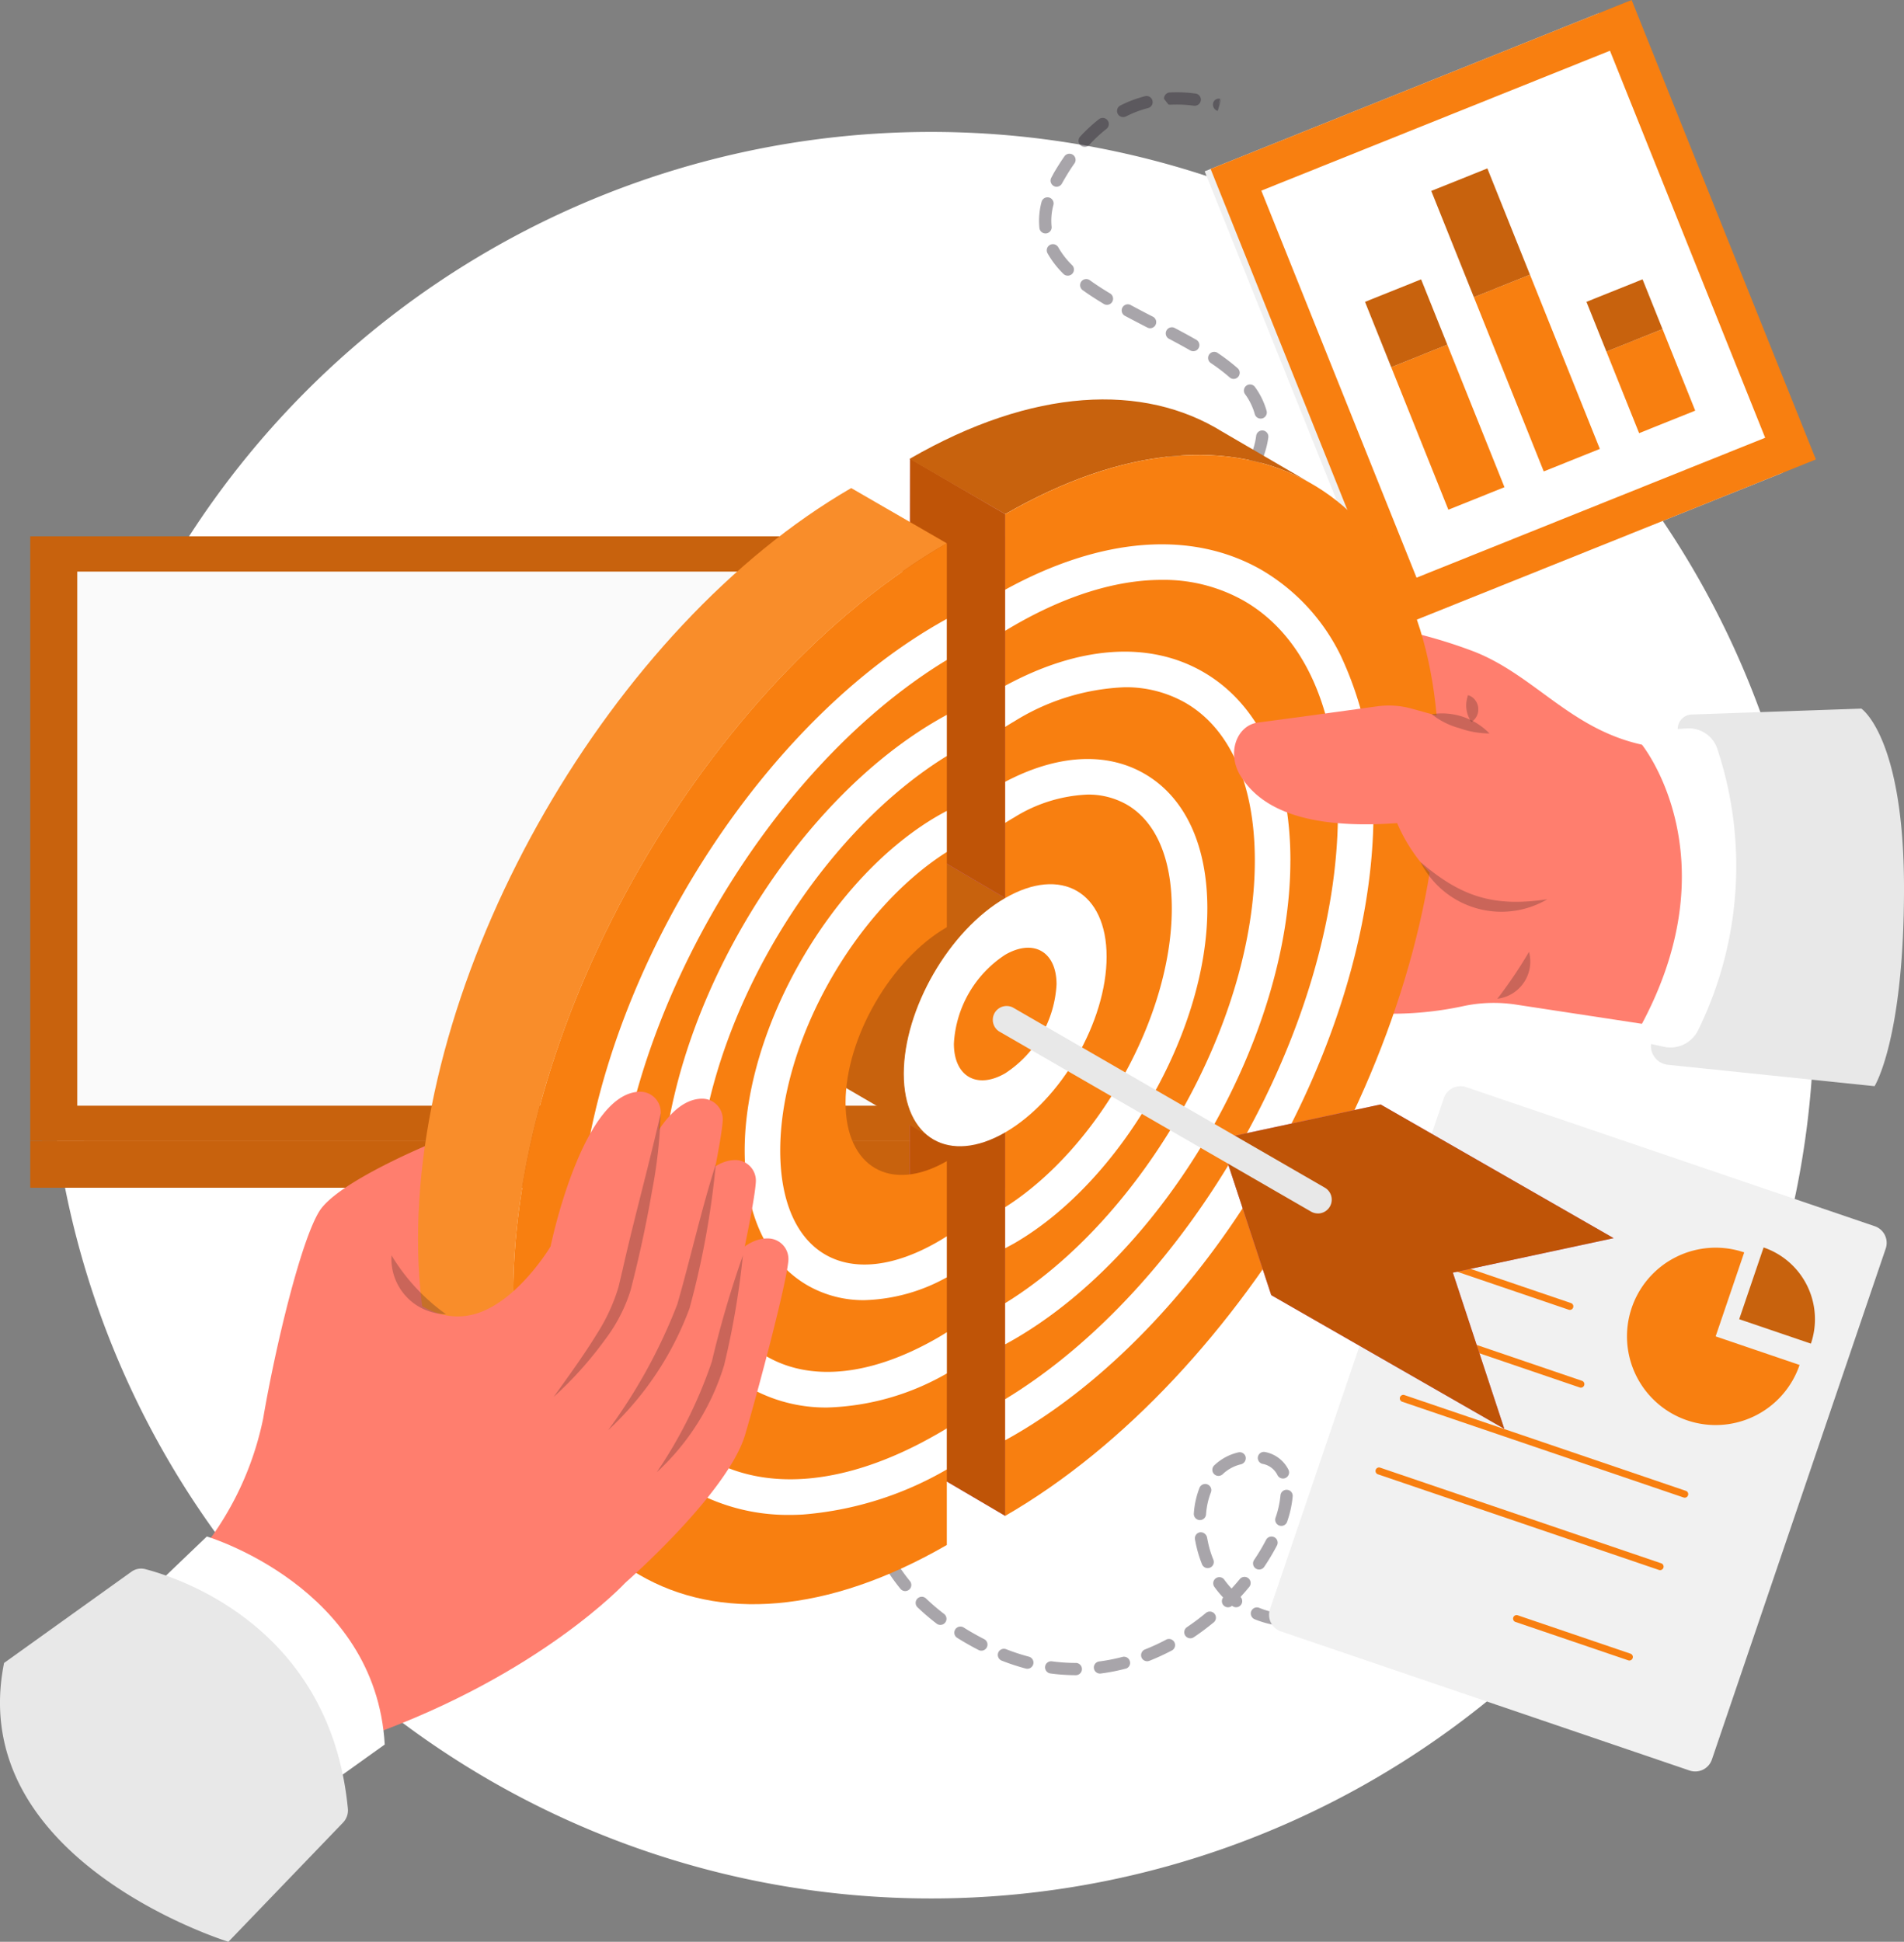 <svg id="Grupo_459" data-name="Grupo 459" xmlns="http://www.w3.org/2000/svg" xmlns:xlink="http://www.w3.org/1999/xlink" width="159.319" height="162.423" viewBox="0 0 159.319 162.423">
  <rect x="0" y="0" width="159.319" height="162.423" fill="#808080" stroke="none"/>
  <defs>
    <clipPath id="clip-path">
      <rect id="Rectángulo_279" data-name="Rectángulo 279" width="159.319" height="162.423" fill="none"/>
    </clipPath>
    <clipPath id="clip-path-3">
      <rect id="Rectángulo_252" data-name="Rectángulo 252" width="62.761" height="30.806" fill="none"/>
    </clipPath>
    <clipPath id="clip-path-4">
      <rect id="Rectángulo_253" data-name="Rectángulo 253" width="33.215" height="59.756" fill="none"/>
    </clipPath>
    <clipPath id="clip-path-5">
      <rect id="Rectángulo_269" data-name="Rectángulo 269" width="4.834" height="1.672" fill="none"/>
    </clipPath>
    <clipPath id="clip-path-6">
      <rect id="Rectángulo_270" data-name="Rectángulo 270" width="10.614" height="4.167" fill="none"/>
    </clipPath>
    <clipPath id="clip-path-7">
      <rect id="Rectángulo_271" data-name="Rectángulo 271" width="1.011" height="2.241" fill="none"/>
    </clipPath>
    <clipPath id="clip-path-8">
      <rect id="Rectángulo_272" data-name="Rectángulo 272" width="2.778" height="3.923" fill="none"/>
    </clipPath>
    <clipPath id="clip-path-9">
      <rect id="Rectángulo_273" data-name="Rectángulo 273" width="44.247" height="90.908" fill="none"/>
    </clipPath>
    <clipPath id="clip-path-10">
      <rect id="Rectángulo_274" data-name="Rectángulo 274" width="7.212" height="18.147" fill="none"/>
    </clipPath>
    <clipPath id="clip-path-11">
      <rect id="Rectángulo_275" data-name="Rectángulo 275" width="8.954" height="23.709" fill="none"/>
    </clipPath>
    <clipPath id="clip-path-12">
      <rect id="Rectángulo_276" data-name="Rectángulo 276" width="9.018" height="22.268" fill="none"/>
    </clipPath>
    <clipPath id="clip-path-13">
      <rect id="Rectángulo_277" data-name="Rectángulo 277" width="4.582" height="4.924" fill="none"/>
    </clipPath>
  </defs>
  <g id="Grupo_458" data-name="Grupo 458" clip-path="url(#clip-path)">
    <g id="Grupo_457" data-name="Grupo 457">
      <g id="Grupo_456" data-name="Grupo 456" clip-path="url(#clip-path)">
        <path id="Trazado_5202" data-name="Trazado 5202" d="M88.376,39.8a73.883,73.883,0,1,1-73.883,73.883A73.883,73.883,0,0,1,88.376,39.8" transform="translate(-10.474 -28.766)" fill="#fff"/>
        <g id="Grupo_425" data-name="Grupo 425" transform="translate(71.764 109.319)" opacity="0.4" style="isolation: isolate">
          <g id="Grupo_424" data-name="Grupo 424">
            <g id="Grupo_423" data-name="Grupo 423" clip-path="url(#clip-path-3)">
              <path id="Trazado_5203" data-name="Trazado 5203" d="M259.016,410.2a18.516,18.516,0,0,1-.2-2.1.512.512,0,0,1,1.024-.036,17.323,17.323,0,0,0,.186,1.978.512.512,0,0,1-1.008.177m.437,2a.512.512,0,0,1,1-.24,14.814,14.814,0,0,0,.673,1.86.512.512,0,0,1-.938.411,15.8,15.8,0,0,1-.719-1.988l-.009-.044m-.6-6.084a.558.558,0,0,1-.009-.134c.046-.679.125-1.38.237-2.082a.511.511,0,0,1,1.01.161c-.107.67-.181,1.34-.225,1.988a.512.512,0,0,1-1.013.066m2.245,9.82a.512.512,0,0,1,.939-.367,14.983,14.983,0,0,0,1.147,1.611.512.512,0,0,1-.793.648,16.3,16.3,0,0,1-1.226-1.722.516.516,0,0,1-.066-.168m2.574,3.165a.512.512,0,0,1,.857-.468,18.486,18.486,0,0,0,1.513,1.294.512.512,0,0,1-.624.812,19.782,19.782,0,0,1-1.6-1.368.516.516,0,0,1-.148-.27m3.237,2.493a.512.512,0,0,1,.774-.533c.546.344,1.132.675,1.743.989a.512.512,0,0,1-.471.907c-.635-.326-1.246-.675-1.816-1.032a.508.508,0,0,1-.231-.334m3.641,1.862a.511.511,0,0,1,.691-.575,17.236,17.236,0,0,0,1.887.62.512.512,0,0,1-.237,1l-.024-.006a18.318,18.318,0,0,1-2-.659.51.51,0,0,1-.315-.377m3.95,1.041a.559.559,0,0,1-.006-.168.514.514,0,0,1,.577-.439,14.949,14.949,0,0,0,1.973.136.512.512,0,1,1,0,1.023,16.122,16.122,0,0,1-2.107-.144.512.512,0,0,1-.433-.408m4.08.011-.007-.033a.512.512,0,0,1,.442-.574c.345-.044.687-.1,1.024-.168.31-.062.617-.131.921-.212a.512.512,0,0,1,.624.365h0a.5.5,0,0,1-.351.621l-.015,0c-.322.084-.651.16-.981.225-.359.071-.723.131-1.09.178a.512.512,0,0,1-.568-.408m3.953-1.03a.513.513,0,0,1,.315-.575,17.734,17.734,0,0,0,1.805-.835.512.512,0,0,1,.481.9,18.791,18.791,0,0,1-1.915.885.514.514,0,0,1-.664-.288.715.715,0,0,1-.025-.09m3.615-1.913a.512.512,0,0,1,.215-.523c.548-.369,1.086-.772,1.6-1.2a.512.512,0,0,1,.652.789c-.544.447-1.1.868-1.681,1.255a.511.511,0,0,1-.709-.137h0a.524.524,0,0,1-.078-.187m.941-7.6-.054-.271a.513.513,0,0,1,.426-.585.548.548,0,0,1,.585.426l.056.283a8.678,8.678,0,0,0,.468,1.572.512.512,0,1,1-.949.384,10.437,10.437,0,0,1-.533-1.807m-.139-2.294a.486.486,0,0,1-.008-.139,7.3,7.3,0,0,1,.473-2.141.512.512,0,1,1,.954.376,6.338,6.338,0,0,0-.406,1.844.512.512,0,0,1-1.013.06m1.626,5.8a.511.511,0,0,1,.915-.4,7.289,7.289,0,0,0,.609.741c.236-.257.467-.523.688-.79a.513.513,0,0,1,.789.657c-.234.283-.477.563-.727.835a.512.512,0,0,1-.7.745l-.009-.007a.512.512,0,0,1-.748-.692,8.564,8.564,0,0,1-.734-.889.521.521,0,0,1-.086-.2m-.073-9.491a.513.513,0,0,1,.148-.469,4.316,4.316,0,0,1,2.014-1.087.51.51,0,0,1,.616.376v0a.532.532,0,0,1-.38.617,3.31,3.31,0,0,0-1.543.833.513.513,0,0,1-.855-.271m3.219,12.023a.511.511,0,0,1,.7-.573,6.957,6.957,0,0,0,1.84.476.513.513,0,0,1-.123,1.018,8.028,8.028,0,0,1-2.109-.545.514.514,0,0,1-.306-.375m.186-4.194a.51.51,0,0,1,.078-.386,17.532,17.532,0,0,0,1.017-1.709.512.512,0,0,1,.907.472,18.478,18.478,0,0,1-1.077,1.81.512.512,0,0,1-.927-.186m.4-8.816a.492.492,0,0,1,0-.211.511.511,0,0,1,.611-.388h0a2.761,2.761,0,0,1,1.929,1.448.512.512,0,1,1-.91.467,1.728,1.728,0,0,0-1.239-.925.509.509,0,0,1-.39-.4m1.455,5.174a.512.512,0,0,1,.016-.263,7.892,7.892,0,0,0,.415-1.872.511.511,0,0,1,.549-.471h0a.505.505,0,0,1,.472.536c0,.005,0,.011,0,.016a8.874,8.874,0,0,1-.464,2.117.511.511,0,0,1-.987-.065m1.972,8.347-.009-.045a.512.512,0,0,1,.455-.563q.437-.046.9-.137a5.989,5.989,0,0,0,.961-.271.512.512,0,0,1,.361.959,7.155,7.155,0,0,1-1.124.313q-.506.1-.986.15a.513.513,0,0,1-.557-.409m3.7-1.49a.512.512,0,0,1,.154-.475,5.149,5.149,0,0,0,1.086-1.486.512.512,0,1,1,.93.431l-.013.026a6.185,6.185,0,0,1-1.306,1.78.511.511,0,0,1-.718-.021.5.5,0,0,1-.127-.246m1.875-3.558a.51.51,0,0,1,0-.219,15.322,15.322,0,0,0,.325-1.954.511.511,0,1,1,1.022.047.488.488,0,0,1-.006.061,16.3,16.3,0,0,1-.349,2.081.512.512,0,0,1-1-.022m.47-4.069a.525.525,0,0,1-.01-.118c.023-.665.03-1.346.029-2.032a.511.511,0,1,1,1.022-.03c0,.009,0,.019,0,.028,0,.7,0,1.393-.027,2.07a.512.512,0,0,1-1.014.082m.013-4.1a.513.513,0,0,1-.01-.095c-.007-.69-.012-1.38-.01-2.06a.513.513,0,0,1,1.025.007q-.008,1.013.008,2.044a.511.511,0,0,1-1.014.105m.045-4.1a.488.488,0,0,1-.009-.127c.04-.771.1-1.452.192-2.086a.511.511,0,0,1,1.017.11c0,.011,0,.022,0,.033-.084.6-.144,1.256-.183,2a.512.512,0,0,1-1.013.083m.62-4.042a.516.516,0,0,1,.013-.249,7.749,7.749,0,0,1,.9-1.986.512.512,0,0,1,.857.559,6.738,6.738,0,0,0-.779,1.723.512.512,0,0,1-.993-.052m2.248-3.3a.51.51,0,0,1,.214-.523,6.072,6.072,0,0,1,2.028-.865.512.512,0,0,1,.233,1,5.044,5.044,0,0,0-1.687.717.513.513,0,0,1-.711-.137.507.507,0,0,1-.078-.187m3.889-1a.517.517,0,0,1-.009-.1.511.511,0,0,1,.511-.51h0q.21,0,.427.006c.572.023,1.137.069,1.675.137a.514.514,0,1,1-.127,1.019c-.51-.064-1.045-.107-1.59-.129-.133-.006-.263-.009-.391-.013a.513.513,0,0,1-.5-.413m4.048.524a.507.507,0,0,1,.007-.228.513.513,0,0,1,.626-.366,13.2,13.2,0,0,1,2.007.7.512.512,0,0,1-.4.94l-.012-.006a12.114,12.114,0,0,0-1.852-.644.515.515,0,0,1-.372-.4m3.706,1.68a.513.513,0,0,1,.8-.52,10.133,10.133,0,0,1,1.615,1.423.512.512,0,0,1-.73.717l-.023-.025a9.136,9.136,0,0,0-1.453-1.275.511.511,0,0,1-.207-.32m3,2.447a.511.511,0,0,1,.7.178h0a11.638,11.638,0,0,1,.919,1.931.512.512,0,1,1-.951.382l-.01-.026a10.739,10.739,0,0,0-.836-1.763.5.5,0,0,1-.063-.162m1.452,3.9a.55.55,0,0,1,.393-.644.477.477,0,0,1,.587.332c0,.009.005.019.007.028l-.5.1.517-.031v.007" transform="translate(-258.818 -394.264)" fill="#261d2a"/>
            </g>
          </g>
        </g>
        <g id="Grupo_428" data-name="Grupo 428" transform="translate(72.914 7.713)" opacity="0.4" style="isolation: isolate">
          <g id="Grupo_427" data-name="Grupo 427">
            <g id="Grupo_426" data-name="Grupo 426" clip-path="url(#clip-path-4)">
              <path id="Trazado_5204" data-name="Trazado 5204" d="M268.68,86.709a18.459,18.459,0,0,1-1.946-.805.512.512,0,0,1,.446-.922,17.286,17.286,0,0,0,1.836.761.512.512,0,0,1-.315.974m1.969.547a.512.512,0,0,1,.252-.992,14.86,14.86,0,0,0,1.959.275.512.512,0,1,1-.075,1.021,15.753,15.753,0,0,1-2.093-.293l-.042-.013m-5.658-2.314a.551.551,0,0,1-.122-.055c-.578-.358-1.161-.756-1.73-1.182a.511.511,0,0,1,.614-.817c.542.408,1.1.786,1.653,1.128a.512.512,0,0,1-.415.926m9.731,2.606a.512.512,0,0,1,.115-1,15,15,0,0,0,1.96-.261.512.512,0,0,1,.2,1,16.294,16.294,0,0,1-2.095.279.515.515,0,0,1-.179-.02m4-.8a.512.512,0,0,1-.013-.976,18.563,18.563,0,0,0,1.851-.732.512.512,0,0,1,.426.932,19.77,19.77,0,0,1-1.956.771.514.514,0,0,1-.308.005m3.717-1.7a.512.512,0,0,1-.109-.934c.559-.322,1.126-.685,1.689-1.078a.511.511,0,0,1,.581.84c-.585.409-1.179.786-1.761,1.123a.508.508,0,0,1-.4.049m3.348-2.348a.511.511,0,0,1-.185-.88,17.16,17.16,0,0,0,1.43-1.378.512.512,0,0,1,.771.675l-.017.018a18.321,18.321,0,0,1-1.518,1.461.511.511,0,0,1-.48.1m2.767-3.005a.551.551,0,0,1-.151-.073.514.514,0,0,1-.119-.716,14.91,14.91,0,0,0,1.043-1.681.512.512,0,1,1,.9.48,16.151,16.151,0,0,1-1.112,1.8.512.512,0,0,1-.563.192m1.917-3.6-.032-.01a.513.513,0,0,1-.3-.659c.123-.326.231-.654.331-.983q.136-.455.244-.913a.511.511,0,0,1,.615-.381h0a.5.5,0,0,1,.385.6l0,.015c-.077.324-.163.65-.26.972-.1.35-.222.7-.352,1.046a.512.512,0,0,1-.626.311m.937-3.976a.513.513,0,0,1-.361-.547,17.746,17.746,0,0,0,.106-1.986.512.512,0,1,1,1.023,0,18.82,18.82,0,0,1-.112,2.106.514.514,0,0,1-.565.453.732.732,0,0,1-.091-.02m0-4.09a.512.512,0,0,1-.362-.435c-.07-.657-.175-1.321-.309-1.974a.512.512,0,0,1,1-.208c.141.69.25,1.382.324,2.073a.51.51,0,0,1-.452.563h0a.516.516,0,0,1-.2-.019m-6.282-4.387-.265-.079a.513.513,0,0,1-.318-.65.548.548,0,0,1,.65-.318l.276.083a8.659,8.659,0,0,0,1.608.321.512.512,0,1,1-.1,1.018,10.429,10.429,0,0,1-1.847-.373m-2.093-.949a.5.5,0,0,1-.126-.058,7.3,7.3,0,0,1-1.672-1.419.513.513,0,1,1,.778-.667,6.331,6.331,0,0,0,1.44,1.221.512.512,0,0,1-.42.924m5.889,1.275a.511.511,0,0,1,.077-.995,7.341,7.341,0,0,0,.94-.192c-.117-.329-.244-.657-.377-.977a.513.513,0,1,1,.949-.39q.212.509.4,1.033a.512.512,0,0,1,.331.966l-.011.005a.512.512,0,0,1-.962.338,8.522,8.522,0,0,1-1.129.233.523.523,0,0,1-.215-.016m-8.425-4.373a.512.512,0,0,1-.346-.35,4.317,4.317,0,0,1-.02-2.289.51.51,0,0,1,.621-.369h0a.531.531,0,0,1,.368.624,3.312,3.312,0,0,0,.015,1.753.512.512,0,0,1-.639.629m12.133,2.775a.511.511,0,0,1-.179-.886,6.963,6.963,0,0,0,1.281-1.4.513.513,0,1,1,.843.584,8.016,8.016,0,0,1-1.468,1.609.512.512,0,0,1-.474.095m-3.62-2.124a.508.508,0,0,1-.3-.25,17.5,17.5,0,0,0-1.036-1.7.512.512,0,0,1,.841-.581,18.426,18.426,0,0,1,1.1,1.8.512.512,0,0,1-.6.733m-7.605-4.477a.5.5,0,0,1-.185-.1.512.512,0,0,1-.057-.721,2.762,2.762,0,0,1,2.182-1.028.512.512,0,1,1-.013,1.023,1.728,1.728,0,0,0-1.4.663.509.509,0,0,1-.536.158m5.254,1.132a.516.516,0,0,1-.225-.138A7.879,7.879,0,0,0,285,55.53a.511.511,0,0,1-.159-.705v0a.505.505,0,0,1,.695-.166l.013.008a8.882,8.882,0,0,1,1.654,1.4.512.512,0,0,1-.519.842m8.3,2.159-.044-.013a.513.513,0,0,1-.285-.665q.164-.408.3-.856a6.058,6.058,0,0,0,.21-.976.512.512,0,0,1,1.016.129,7.126,7.126,0,0,1-.249,1.14q-.148.494-.328.942a.513.513,0,0,1-.622.3m.414-3.97a.511.511,0,0,1-.348-.358,5.147,5.147,0,0,0-.806-1.655.512.512,0,1,1,.815-.62l.017.024a6.176,6.176,0,0,1,.963,1.986.511.511,0,0,1-.355.625.5.5,0,0,1-.277,0m-2.268-3.321a.511.511,0,0,1-.191-.106,15.279,15.279,0,0,0-1.575-1.2.512.512,0,0,1,.519-.881q.026.016.051.034a16.312,16.312,0,0,1,1.676,1.281.512.512,0,0,1-.486.872m-3.377-2.318a.524.524,0,0,1-.108-.046c-.577-.331-1.176-.655-1.783-.975a.512.512,0,0,1,.451-.918l.025.013c.619.325,1.229.655,1.817.992a.512.512,0,0,1-.4.935m-3.621-1.93a.509.509,0,0,1-.088-.035c-.614-.316-1.226-.634-1.826-.955a.513.513,0,1,1,.485-.9q.891.48,1.811.949a.511.511,0,0,1-.381.945m-3.607-1.958a.487.487,0,0,1-.116-.051c-.662-.4-1.236-.77-1.754-1.145a.511.511,0,0,1,.573-.848l.027.019c.494.356,1.043.715,1.679,1.095a.512.512,0,0,1-.4.934m-3.283-2.437a.515.515,0,0,1-.214-.128,7.748,7.748,0,0,1-1.334-1.725.512.512,0,1,1,.9-.5,6.735,6.735,0,0,0,1.159,1.494.512.512,0,0,1-.51.853m-1.866-3.529a.511.511,0,0,1-.362-.434,6.074,6.074,0,0,1,.183-2.2.512.512,0,0,1,.99.26,5.041,5.041,0,0,0-.155,1.827.513.513,0,0,1-.454.565.506.506,0,0,1-.2-.019m.933-3.906a.489.489,0,0,1-.094-.039.51.51,0,0,1-.212-.69v0q.1-.185.2-.375c.288-.495.593-.973.9-1.417a.513.513,0,1,1,.842.589c-.3.421-.583.874-.857,1.345-.068.115-.13.228-.194.34a.513.513,0,0,1-.6.248m2.355-3.334a.506.506,0,0,1-.2-.113.513.513,0,0,1-.031-.725A13.2,13.2,0,0,1,282,30.082a.511.511,0,0,1,.642.8l-.011.008a12.158,12.158,0,0,0-1.434,1.336.514.514,0,0,1-.525.143m3.218-2.491a.513.513,0,0,1-.085-.951,10.124,10.124,0,0,1,2.013-.762.512.512,0,1,1,.292.98l-.033.009a9.11,9.11,0,0,0-1.806.689.513.513,0,0,1-.38.033m3.564-1.5a.511.511,0,0,1,.485-.537h0a11.669,11.669,0,0,1,2.137.09.512.512,0,1,1-.107,1.019l-.027,0a10.763,10.763,0,0,0-1.95-.085.5.5,0,0,1-.172-.02m4.127.54a.55.55,0,0,1-.386-.649.477.477,0,0,1,.568-.363l.028.007-.147.491.214-.472.007,0" transform="translate(-262.967 -27.818)" fill="#261d2a"/>
            </g>
          </g>
        </g>
        <path id="Trazado_5205" data-name="Trazado 5205" d="M418.168,384.919l-34.187-11.634a1.473,1.473,0,0,1-.92-1.869l14.545-42.741a1.473,1.473,0,0,1,1.869-.92l34.187,11.634a1.473,1.473,0,0,1,.92,1.869L420.037,384a1.473,1.473,0,0,1-1.869.92" transform="translate(-276.792 -236.821)" fill="#f1f1f1"/>
        <path id="Trazado_5206" data-name="Trazado 5206" d="M498.406,383.8l2.39-7.023a7.418,7.418,0,1,0,4.633,9.413Z" transform="translate(-354.848 -272.017)" fill="#f87f10"/>
        <path id="Trazado_5207" data-name="Trazado 5207" d="M530.858,384.372a6.339,6.339,0,0,0-3.959-8.043l-2.042,6Z" transform="translate(-379.328 -271.983)" fill="#c8620d"/>
        <path id="Trazado_5208" data-name="Trazado 5208" d="M466.273,491.024l-9.406-3.2a.294.294,0,1,1,.189-.556l9.406,3.2a.294.294,0,1,1-.189.556" transform="translate(-330.045 -352.149)" fill="#f87f10"/>
        <path id="Trazado_5209" data-name="Trazado 5209" d="M446.484,384.63l-10.109-3.44a.294.294,0,1,1,.189-.556l10.109,3.44a.294.294,0,1,1-.189.556" transform="translate(-315.235 -275.082)" fill="#f87f10"/>
        <path id="Trazado_5210" data-name="Trazado 5210" d="M442.486,405.593l-12.92-4.4a.294.294,0,0,1,.189-.556l12.92,4.4a.294.294,0,1,1-.189.556" transform="translate(-310.314 -289.541)" fill="#f87f10"/>
        <path id="Trazado_5211" data-name="Trazado 5211" d="M446.206,429.4l-23.516-8a.294.294,0,1,1,.189-.556l23.516,8a.294.294,0,1,1-.189.556" transform="translate(-305.345 -304.145)" fill="#f87f10"/>
        <path id="Trazado_5212" data-name="Trazado 5212" d="M438.773,451.246l-23.516-8a.294.294,0,0,1,.189-.556l23.516,8a.294.294,0,1,1-.189.556" transform="translate(-299.973 -319.93)" fill="#f87f10"/>
        <rect id="Rectángulo_254" data-name="Rectángulo 254" width="81.979" height="50.573" transform="translate(2.531 44.863)" fill="#c8620d"/>
        <rect id="Rectángulo_255" data-name="Rectángulo 255" width="83.101" height="50.573" transform="translate(3.516 44.863)" fill="#c8620d"/>
        <rect id="Rectángulo_256" data-name="Rectángulo 256" width="81.979" height="3.914" transform="translate(2.531 95.437)" fill="#c8620d"/>
        <rect id="Rectángulo_257" data-name="Rectángulo 257" width="83.101" height="3.914" transform="translate(7.024 95.437)" fill="#c8620d"/>
        <rect id="Rectángulo_258" data-name="Rectángulo 258" width="77.203" height="44.676" transform="translate(6.464 47.812)" fill="#fafafa"/>
        <path id="Trazado_5215" data-name="Trazado 5215" d="M188.743,217.111l17.306-44.676h3.185l-17.306,44.676Z" transform="translate(-136.41 -124.623)" fill="#fff"/>
        <rect id="Rectángulo_259" data-name="Rectángulo 259" width="0.374" height="44.676" transform="translate(83.293 47.812)" fill="#e7e7e7"/>
        <rect id="Rectángulo_260" data-name="Rectángulo 260" width="35.507" height="41.408" transform="translate(100.803 14.332) rotate(-21.859)" fill="#f0f0f0"/>
        <rect id="Rectángulo_261" data-name="Rectángulo 261" width="37.958" height="41.408" transform="translate(101.3 14.133) rotate(-21.859)" fill="#f87f10"/>
        <rect id="Rectángulo_262" data-name="Rectángulo 262" width="31.432" height="34.882" transform="translate(105.543 15.946) rotate(-21.859)" fill="#fff"/>
        <rect id="Rectángulo_263" data-name="Rectángulo 263" width="5.058" height="15.704" transform="translate(123.327 24.858) rotate(-21.86)" fill="#f87f10"/>
        <rect id="Rectángulo_264" data-name="Rectángulo 264" width="5.058" height="7.352" transform="translate(134.417 29.408) rotate(-21.86)" fill="#f87f10"/>
        <rect id="Rectángulo_265" data-name="Rectángulo 265" width="5.058" height="4.483" transform="translate(132.748 25.248) rotate(-21.86)" fill="#c8620d"/>
        <rect id="Rectángulo_266" data-name="Rectángulo 266" width="5.058" height="9.576" transform="translate(119.762 15.971) rotate(-21.86)" fill="#c8620d"/>
        <rect id="Rectángulo_267" data-name="Rectángulo 267" width="5.058" height="12.845" transform="translate(116.411 30.714) rotate(-21.86)" fill="#f87f10"/>
        <rect id="Rectángulo_268" data-name="Rectángulo 268" width="5.058" height="5.888" transform="translate(114.219 25.25) rotate(-21.86)" fill="#c8620d"/>
        <path id="Trazado_5216" data-name="Trazado 5216" d="M403.351,187.728a41.859,41.859,0,0,1,10.052,2.457c5.027,1.978,8.035,6.462,14.03,7.781,0,0,7.515,9.262,0,23.347l-10.5-1.6a12.249,12.249,0,0,0-4.628.16,28.485,28.485,0,0,1-10.984.124Z" transform="translate(-290.042 -135.676)" fill="#ff7e6e"/>
        <path id="Trazado_5217" data-name="Trazado 5217" d="M274.528,324.745l7.966,4.643V361.5l-8-4.7Z" transform="translate(-198.381 -234.702)" fill="#d268cc"/>
        <path id="Trazado_5218" data-name="Trazado 5218" d="M274.528,324.745l7.966,4.643V361.5l-8-4.7Z" transform="translate(-198.381 -234.702)" fill="#bf5407"/>
        <path id="Trazado_5219" data-name="Trazado 5219" d="M254.331,275.768l2.978-9.914a18.186,18.186,0,0,0,3.549-10.017c0-5.411-3.8-7.6-8.485-4.9s-8.485,9.286-8.485,14.7c0,2.661.92,4.541,2.411,5.446q.067.041.136.08Z" transform="translate(-176.264 -180.522)" fill="#c8620d"/>
        <path id="Trazado_5220" data-name="Trazado 5220" d="M274.528,138.367l7.966,4.643v32.109l-8-4.7Z" transform="translate(-198.381 -100.001)" fill="#d268cc"/>
        <path id="Trazado_5221" data-name="Trazado 5221" d="M274.528,138.367l7.966,4.643v32.109l-8-4.7Z" transform="translate(-198.381 -100.001)" fill="#bf5407"/>
        <path id="Trazado_5222" data-name="Trazado 5222" d="M397,146.622l-.122-.071.118.071Z" transform="translate(-286.835 -105.916)" fill="#ffaaa9"/>
        <path id="Trazado_5223" data-name="Trazado 5223" d="M307.953,127.448l-7.288-4.245v0c-6.6-4.1-15.87-3.678-26.137,2.25l-.037.022,8,4.621c9.921-5.728,18.91-6.318,25.459-2.649" transform="translate(-198.381 -87.089)" fill="#c8620d"/>
        <path id="Trazado_5224" data-name="Trazado 5224" d="M395.174,145.558l.473.275c-.156-.094-.314-.186-.473-.275" transform="translate(-285.602 -105.198)" fill="#ffaaa9"/>
        <path id="Trazado_5225" data-name="Trazado 5225" d="M307.317,139.9l-.118-.071-.473-.275c-6.549-3.669-15.539-3.079-25.459,2.649v32.109c-4.68,2.7-8.474,9.273-8.474,14.676s3.794,7.594,8.474,4.892v32.109c20.037-11.569,36.281-39.7,36.281-62.84,0-11.334-3.9-19.363-10.231-23.249" transform="translate(-197.155 -99.191)" fill="#f87f10"/>
        <path id="Trazado_5226" data-name="Trazado 5226" d="M331.457,173.575a16.836,16.836,0,0,0-6.62-7.208C319,163,311.394,163.582,303.354,168v3.436q.371-.225.744-.441c4.391-2.535,8.6-3.816,12.349-3.816a13.622,13.622,0,0,1,6.9,1.762c4.776,2.757,7.525,8.512,7.819,16.29.017.463.028.932.028,1.409,0,17.913-12.422,39.711-27.842,49.071v3.434c.248-.136.5-.274.744-.417,16.582-9.574,30.073-32.94,30.073-52.088a29.125,29.125,0,0,0-2.714-13.068" transform="translate(-219.242 -118.674)" fill="#fff"/>
        <path id="Trazado_5227" data-name="Trazado 5227" d="M327.219,214.062c0-7.456-2.592-13.058-7.3-15.775-4.525-2.612-10.383-2.2-16.567,1.153v3.442c.248-.153.494-.307.744-.451a18.882,18.882,0,0,1,9.244-2.865,10.048,10.048,0,0,1,5.091,1.3c3.747,2.163,5.81,6.851,5.81,13.2,0,13.486-9.3,29.875-20.89,37.019v3.443c.248-.134.5-.272.744-.416,12.749-7.361,23.121-25.326,23.121-40.047" transform="translate(-219.242 -142.08)" fill="#fff"/>
        <path id="Trazado_5228" data-name="Trazado 5228" d="M320.268,241.482c0-5.311-1.869-9.316-5.262-11.275-3.209-1.853-7.322-1.607-11.651.673v3.435q.369-.235.744-.451a12.565,12.565,0,0,1,6.139-1.913,6.475,6.475,0,0,1,3.28.832c2.434,1.405,3.774,4.494,3.774,8.7,0,9.06-6.187,20.054-13.938,24.978v3.432c.247-.13.495-.26.744-.4,8.916-5.148,16.169-17.711,16.169-28.006" transform="translate(-219.242 -165.486)" fill="#fff"/>
        <path id="Trazado_5229" data-name="Trazado 5229" d="M289.723,272.806c0,5.411-3.8,11.991-8.485,14.7s-8.485.512-8.485-4.9,3.8-11.991,8.485-14.7,8.485-.512,8.485,4.9" transform="translate(-197.126 -192.786)" fill="#fff"/>
        <path id="Trazado_5230" data-name="Trazado 5230" d="M296.455,288.972a9.493,9.493,0,0,1-4.295,7.438c-2.372,1.37-4.294.259-4.294-2.479a9.492,9.492,0,0,1,4.294-7.438c2.372-1.369,4.295-.259,4.295,2.479" transform="translate(-208.048 -206.632)" fill="#f87f10"/>
        <path id="Trazado_5231" data-name="Trazado 5231" d="M391.182,214.179l-3.917-1.084a7.108,7.108,0,0,0-2.871-.191c-2.762.382-8.613,1.188-9.965,1.354-1.785.219-2.681,2.575-1.442,4.515s4.142,4.546,13.075,3.9c0,0,4.385,11.4,15.309,5.094,3.224-1.861.981-9.944-10.19-13.586" transform="translate(-269.152 -153.822)" fill="#ff7e6e"/>
        <g id="Grupo_431" data-name="Grupo 431" transform="translate(119.802 59.681)" opacity="0.3" style="isolation: isolate">
          <g id="Grupo_430" data-name="Grupo 430">
            <g id="Grupo_429" data-name="Grupo 429" clip-path="url(#clip-path-5)">
              <path id="Trazado_5232" data-name="Trazado 5232" d="M436.9,216.914a7.661,7.661,0,0,1-2.536-.45,6.313,6.313,0,0,1-2.3-1.162,5.547,5.547,0,0,1,4.834,1.612" transform="translate(-432.069 -215.243)" fill="#4c2a29"/>
            </g>
          </g>
        </g>
        <g id="Grupo_434" data-name="Grupo 434" transform="translate(118.862 72.107)" opacity="0.3" style="isolation: isolate">
          <g id="Grupo_433" data-name="Grupo 433">
            <g id="Grupo_432" data-name="Grupo 432" clip-path="url(#clip-path-6)">
              <path id="Trazado_5233" data-name="Trazado 5233" d="M428.679,260.056c3.416,2.928,6.153,3.78,10.614,3.112a7.587,7.587,0,0,1-10.614-3.112" transform="translate(-428.679 -260.056)" fill="#4c2a29"/>
            </g>
          </g>
        </g>
        <path id="Trazado_5234" data-name="Trazado 5234" d="M503.786,217.149a31.121,31.121,0,0,1-1.633,23.561,2.577,2.577,0,0,1-2.85,1.344l-1.065-.232a1.575,1.575,0,0,0,1.4,1.737l17.3,1.79s2.465-3.894,2.465-16.552-3.57-15.03-3.57-15.03l-14.194.494a1.212,1.212,0,0,0-1.17,1.211l.765-.049a2.518,2.518,0,0,1,2.555,1.725" transform="translate(-360.083 -154.495)" fill="#e8e8e8"/>
        <g id="Grupo_437" data-name="Grupo 437" transform="translate(122.681 58.152)" opacity="0.3" style="isolation: isolate">
          <g id="Grupo_436" data-name="Grupo 436">
            <g id="Grupo_435" data-name="Grupo 435" clip-path="url(#clip-path-7)">
              <path id="Trazado_5235" data-name="Trazado 5235" d="M442.9,211.968a2.379,2.379,0,0,1-.434-1.59,2.989,2.989,0,0,1,.14-.65,1.069,1.069,0,0,1,.6.408,1.263,1.263,0,0,1-.308,1.832" transform="translate(-442.452 -209.727)" fill="#4c2a29"/>
            </g>
          </g>
        </g>
        <g id="Grupo_440" data-name="Grupo 440" transform="translate(125.294 79.62)" opacity="0.3" style="isolation: isolate">
          <g id="Grupo_439" data-name="Grupo 439">
            <g id="Grupo_438" data-name="Grupo 438" clip-path="url(#clip-path-8)">
              <path id="Trazado_5236" data-name="Trazado 5236" d="M454.523,287.152a3.134,3.134,0,0,1-2.647,3.923,37.9,37.9,0,0,0,2.647-3.923" transform="translate(-451.876 -287.152)" fill="#4c2a29"/>
            </g>
          </g>
        </g>
        <path id="Trazado_5237" data-name="Trazado 5237" d="M80.389,344.736s-7.971,3.239-9.519,5.738-3.669,11.3-4.7,17.353a25.994,25.994,0,0,1-5.076,10.889l6.245,6.058,14.93-29.558Z" transform="translate(-44.154 -249.15)" fill="#ff7e6e"/>
        <path id="Trazado_5238" data-name="Trazado 5238" d="M134.117,214.7c0-23.137,16.244-51.272,36.281-62.84l-8-4.621c-20.02,11.582-36.244,39.7-36.244,62.818,0,12.056,4.412,20.374,11.472,23.942h0l7.054,4.147h0c-6.525-3.808-10.558-11.919-10.558-23.446" transform="translate(-91.173 -106.412)" fill="#f87f10"/>
        <g id="Grupo_443" data-name="Grupo 443" transform="translate(34.978 40.825)" opacity="0.11">
          <g id="Grupo_442" data-name="Grupo 442">
            <g id="Grupo_441" data-name="Grupo 441" clip-path="url(#clip-path-9)">
              <path id="Trazado_5239" data-name="Trazado 5239" d="M134.117,214.7c0-23.137,16.244-51.272,36.281-62.84l-8-4.621c-20.02,11.582-36.244,39.7-36.244,62.818,0,12.056,4.412,20.374,11.472,23.942h0l7.054,4.147h0c-6.525-3.808-10.558-11.919-10.558-23.446" transform="translate(-126.151 -147.237)" fill="#fff"/>
            </g>
          </g>
        </g>
        <path id="Trazado_5240" data-name="Trazado 5240" d="M154.881,226.742c0,11.528,4.033,19.639,10.558,23.446,6.571,3.835,15.669,3.305,25.723-2.5V215.58c-4.68,2.7-8.474.512-8.474-4.892s3.794-11.975,8.474-14.676V163.9c-20.038,11.569-36.281,39.7-36.281,62.84" transform="translate(-111.936 -118.456)" fill="#f87f10"/>
        <path id="Trazado_5241" data-name="Trazado 5241" d="M205.4,190.132V186.7q-.371.2-.744.419c-16.582,9.574-30.073,32.94-30.073,52.088,0,9.6,3.315,16.8,9.334,20.276a16.546,16.546,0,0,0,8.381,2.164c.347,0,.7-.013,1.05-.031a28.428,28.428,0,0,0,12.052-3.77v-3.434q-.371.225-.744.44-.7.4-1.389.763c-6.823,3.56-13.123,4.028-17.863,1.291-5.06-2.921-7.846-9.207-7.846-17.7,0-17.913,12.422-39.711,27.842-49.071" transform="translate(-126.179 -134.93)" fill="#fff"/>
        <path id="Trazado_5242" data-name="Trazado 5242" d="M222.781,267.754c-5.5,3.174-10.589,3.73-14.336,1.567s-5.811-6.851-5.811-13.2c0-13.486,9.3-29.875,20.89-37.019v-3.442c-.247.134-.5.271-.744.415-12.749,7.361-23.121,25.325-23.121,40.047,0,7.456,2.592,13.058,7.3,15.775a12.971,12.971,0,0,0,6.569,1.7,21.247,21.247,0,0,0,10-2.851V267.3c-.247.153-.494.307-.744.451" transform="translate(-144.299 -155.864)" fill="#fff"/>
        <path id="Trazado_5243" data-name="Trazado 5243" d="M240.9,280.668c-3.641,2.1-6.986,2.485-9.42,1.08s-3.774-4.494-3.774-8.7c0-9.06,6.187-20.054,13.938-24.978v-3.435c-.247.13-.495.264-.744.408-8.916,5.148-16.169,17.711-16.169,28.006,0,5.311,1.869,9.316,5.262,11.275a9.393,9.393,0,0,0,4.759,1.234,14.958,14.958,0,0,0,6.892-1.91v-3.432q-.369.235-.744.451" transform="translate(-162.42 -176.805)" fill="#fff"/>
        <path id="Trazado_5244" data-name="Trazado 5244" d="M176.547,391.618c3.613-.884,6.538-5.39,6.538-5.39s3.17-12.808,8.016-12.622a1.723,1.723,0,0,1,1.638,1.892c-.208,2.1-2.427,10.472-3.607,14.5-1.437,4.9-10.027,12.4-10.027,12.4s-6.17-9.9-2.557-10.784" transform="translate(-126.775 -270.013)" fill="#ff7e6e"/>
        <path id="Trazado_5245" data-name="Trazado 5245" d="M169.326,368.547c3.574-1.03,6.314-5.651,6.314-5.651s2.648-12.925,7.5-12.936a1.723,1.723,0,0,1,1.713,1.824c-.123,2.107-2,10.561-3.016,14.633-1.237,4.958-9.516,12.8-9.516,12.8s-6.566-9.641-2.992-10.671" transform="translate(-121.607 -252.925)" fill="#ff7e6e"/>
        <g id="Grupo_446" data-name="Grupo 446" transform="translate(54.951 105)" opacity="0.3" style="isolation: isolate">
          <g id="Grupo_445" data-name="Grupo 445">
            <g id="Grupo_444" data-name="Grupo 444" clip-path="url(#clip-path-10)">
              <path id="Trazado_5246" data-name="Trazado 5246" d="M205.394,378.687a68.693,68.693,0,0,1-1.573,9.2,20.092,20.092,0,0,1-5.639,8.951,38.317,38.317,0,0,0,4.613-9.256,87.3,87.3,0,0,1,2.6-8.891" transform="translate(-198.182 -378.687)" fill="#4c2a29"/>
            </g>
          </g>
        </g>
        <path id="Trazado_5247" data-name="Trazado 5247" d="M159.329,350.036c3.574-1.03,6.314-5.651,6.314-5.651s2.648-12.925,7.5-12.936a1.723,1.723,0,0,1,1.713,1.824c-.123,2.107-2,10.561-3.016,14.633-1.237,4.958-9.516,12.8-9.516,12.8s-6.566-9.641-2.992-10.671" transform="translate(-114.381 -239.547)" fill="#ff7e6e"/>
        <path id="Trazado_5248" data-name="Trazado 5248" d="M115.138,345.853s2.607,3.1,6.181,2.075,6.314-5.651,6.314-5.651,2.648-12.925,7.5-12.936a1.723,1.723,0,0,1,1.713,1.824c-.123,2.107-2,10.561-3.016,14.633-1.237,4.958-9.516,12.8-9.516,12.8l-11.459-6.918Z" transform="translate(-81.561 -238.022)" fill="#ff7e6e"/>
        <path id="Trazado_5249" data-name="Trazado 5249" d="M112.761,425.859s-7.084,7.666-21.49,12.809L83.617,429.1l8.106-23.035,13.01,1.658s11.868,6.33,8.028,18.14" transform="translate(-60.432 -293.471)" fill="#ff7e6e"/>
        <g id="Grupo_449" data-name="Grupo 449" transform="translate(46.328 93.142)" opacity="0.3" style="isolation: isolate">
          <g id="Grupo_448" data-name="Grupo 448">
            <g id="Grupo_447" data-name="Grupo 447" clip-path="url(#clip-path-11)">
              <path id="Trazado_5250" data-name="Trazado 5250" d="M176.038,335.919a39.9,39.9,0,0,1-.719,6.454c-.477,2.778-1.089,5.587-1.793,8.319a13.423,13.423,0,0,1-2.1,4.085,31.246,31.246,0,0,1-4.345,4.852c1.263-1.76,2.535-3.5,3.643-5.314a15.358,15.358,0,0,0,1.784-3.878c.06-.243.4-1.684.46-1.961.934-4.081,2.146-8.48,3.067-12.556" transform="translate(-167.084 -335.919)" fill="#4c2a29"/>
            </g>
          </g>
        </g>
        <g id="Grupo_452" data-name="Grupo 452" transform="translate(50.88 97.365)" opacity="0.3" style="isolation: isolate">
          <g id="Grupo_451" data-name="Grupo 451">
            <g id="Grupo_450" data-name="Grupo 450" clip-path="url(#clip-path-12)">
              <path id="Trazado_5251" data-name="Trazado 5251" d="M192.518,351.15a71.259,71.259,0,0,1-2.2,12.069,26.326,26.326,0,0,1-6.815,10.2,45.123,45.123,0,0,0,5.794-10.543c1.11-3.867,1.994-7.87,3.224-11.726" transform="translate(-183.5 -351.15)" fill="#4c2a29"/>
            </g>
          </g>
        </g>
        <path id="Trazado_5252" data-name="Trazado 5252" d="M43.7,468.493l5.192-4.969s14.129,4.2,14.887,17.4l-4.6,3.288Z" transform="translate(-31.586 -335.001)" fill="#fff"/>
        <path id="Trazado_5253" data-name="Trazado 5253" d="M12.154,473.25c3,.782,15.505,4.937,16.956,20.047a1.477,1.477,0,0,1-.412,1.161l-9.586,9.963S-2.984,497.622.34,481.1L11,473.466a1.381,1.381,0,0,1,1.156-.216" transform="translate(0 -341.998)" fill="#e8e8e8"/>
        <g id="Grupo_455" data-name="Grupo 455" transform="translate(32.735 105.002)" opacity="0.3" style="isolation: isolate">
          <g id="Grupo_454" data-name="Grupo 454">
            <g id="Grupo_453" data-name="Grupo 453" clip-path="url(#clip-path-13)">
              <path id="Trazado_5254" data-name="Trazado 5254" d="M118.085,378.7a16.552,16.552,0,0,0,4.556,4.921,4.632,4.632,0,0,1-4.556-4.921" transform="translate(-118.06 -378.695)" fill="#4c2a29"/>
            </g>
          </g>
        </g>
        <path id="Trazado_5255" data-name="Trazado 5255" d="M401.064,344.372l-19.5-11.182-13.451,2.884,4.305,13.066,19.5,11.182-4.305-13.066Z" transform="translate(-266.044 -240.805)" fill="#d268cc"/>
        <path id="Trazado_5256" data-name="Trazado 5256" d="M401.064,344.372l-19.5-11.182-13.451,2.884,4.305,13.066,19.5,11.182-4.305-13.066Z" transform="translate(-266.044 -240.805)" fill="#bf5407"/>
        <path id="Trazado_5257" data-name="Trazado 5257" d="M326.66,320.746a1.149,1.149,0,0,1-.577-.155l-26.1-15.07a1.157,1.157,0,0,1,1.157-2l26.1,15.07a1.157,1.157,0,0,1-.579,2.159" transform="translate(-216.385 -219.247)" fill="#e8e8e8"/>
      </g>
    </g>
  </g>
</svg>
